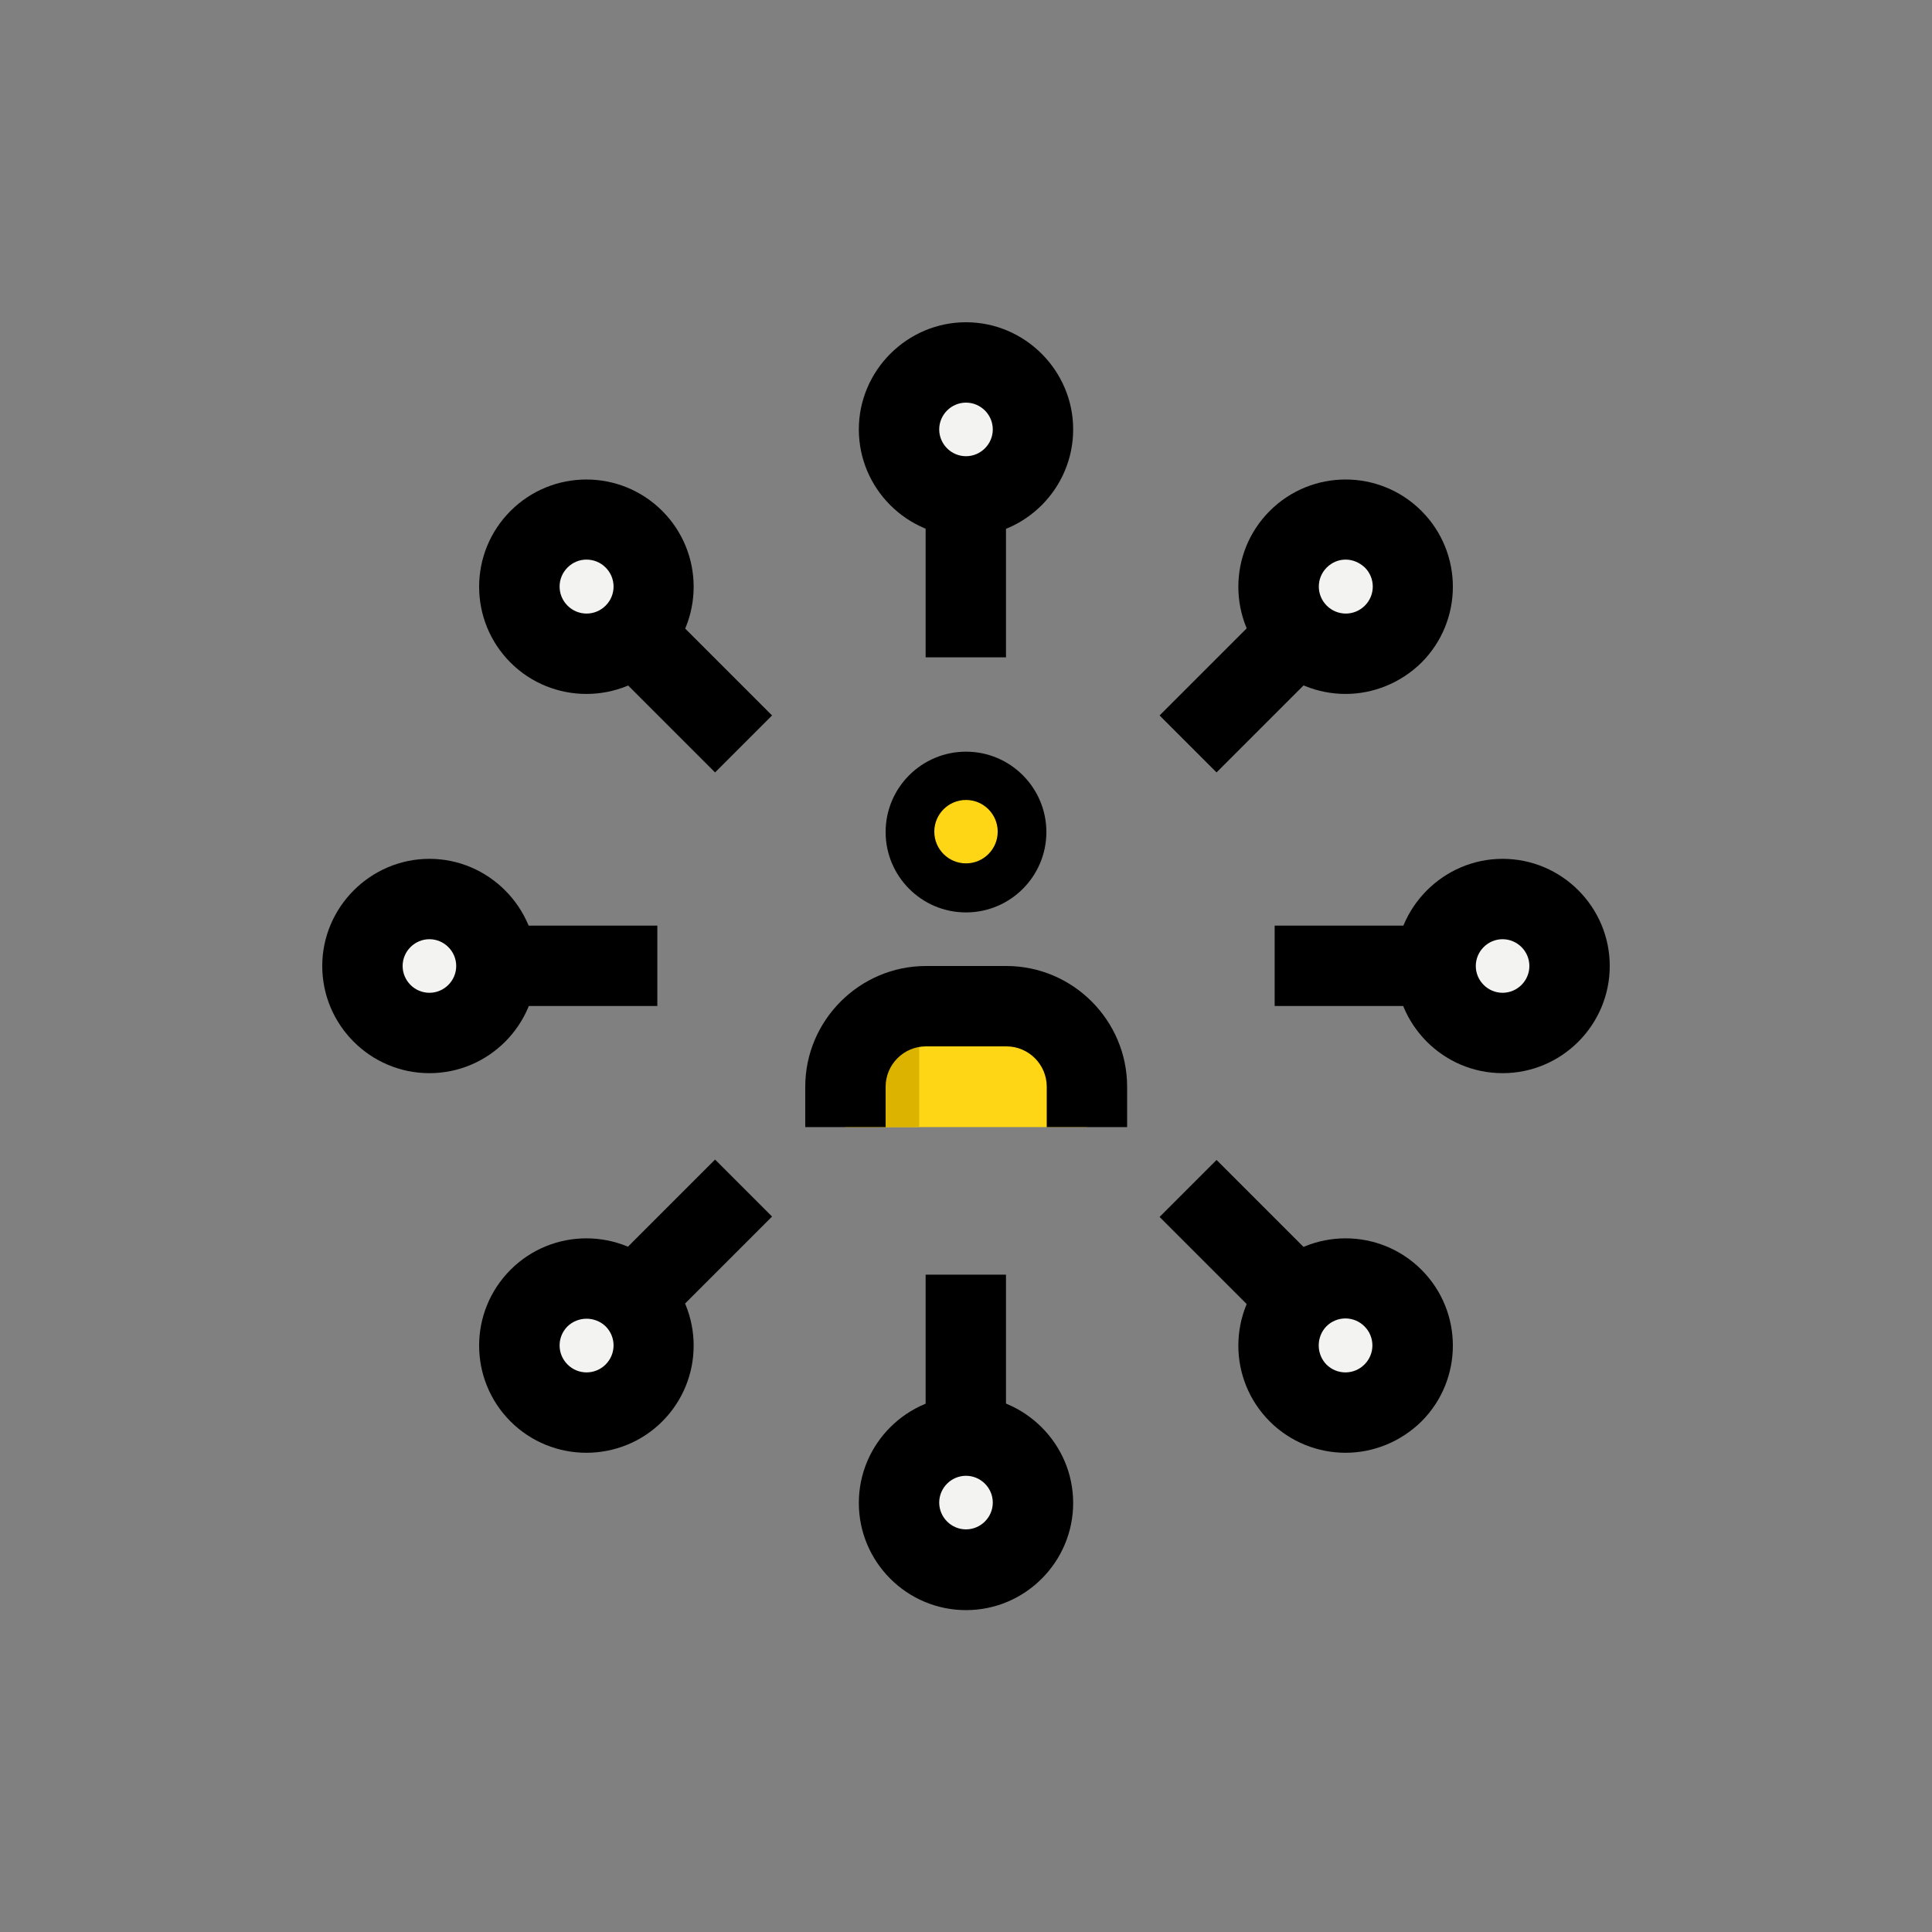 <?xml version="1.0" encoding="utf-8"?>
<!-- Generator: Adobe Illustrator 26.2.1, SVG Export Plug-In . SVG Version: 6.00 Build 0)  -->
<svg version="1.1" id="LINE" xmlns="http://www.w3.org/2000/svg" xmlns:xlink="http://www.w3.org/1999/xlink" x="0px" y="0px"
	 viewBox="0 0 512 512" style="enable-background:new 0 0 512 512;" xml:space="preserve">
<rect x="0" y="0" width="512" height="512" fill="#808080" stroke="none"/>
<style type="text/css">
	.st0{fill:#FFD615;}
	.st1{fill:#DCB400;}
	.st2{fill:#F3F3F1;}
	.st3{fill:#2FDF84;}
</style>
<path class="st0" d="M288,298.7c0-17.1-9.6-31-21.3-31h-21.3c-11.8,0-21.3,13.9-21.3,31H288z"/>
<g>
	<path class="st1" d="M224,298.7h19.6v-30.9C232.6,269.1,224,282.4,224,298.7z"/>
</g>
<circle class="st2" cx="356.6" cy="155.4" r="17.8"/>
<path class="st3" d="M314.9,197.1l26.6-26.6L314.9,197.1z"/>
<circle class="st2" cx="398.2" cy="256" r="17.8"/>
<path class="st3" d="M337.8,256h39.1H337.8z"/>
<circle class="st2" cx="356.6" cy="356.6" r="17.8"/>
<path class="st3" d="M314.9,314.9l26.6,26.6L314.9,314.9z"/>
<circle class="st2" cx="256" cy="398.2" r="17.8"/>
<path class="st3" d="M256,337.8v39.1V337.8z"/>
<circle class="st2" cx="155.4" cy="356.6" r="17.8"/>
<path class="st3" d="M197.1,314.9l-26.6,26.6L197.1,314.9z"/>
<circle class="st2" cx="113.8" cy="256" r="17.8"/>
<path class="st3" d="M174.2,256h-39.1H174.2z"/>
<circle class="st2" cx="155.4" cy="155.4" r="17.8"/>
<path class="st3" d="M197.1,197.1l-26.6-26.6L197.1,197.1z"/>
<path d="M256,241.8c-11.8,0-21.3-9.6-21.3-21.3c0-11.8,9.6-21.3,21.3-21.3c11.8,0,21.3,9.6,21.3,21.3
	C277.3,232.2,267.8,241.8,256,241.8z"/>
<path d="M298.7,298.7h-21.3V288c0-5.9-4.8-10.7-10.7-10.7h-21.3c-5.9,0-10.7,4.8-10.7,10.7v10.7h-21.3V288c0-17.6,14.4-32,32-32
	h21.3c17.6,0,32,14.4,32,32V298.7z"/>
<circle class="st2" cx="256" cy="113.8" r="17.8"/>
<path d="M256,142.2c-15.7,0-28.4-12.8-28.4-28.4s12.8-28.4,28.4-28.4s28.4,12.8,28.4,28.4S271.7,142.2,256,142.2z M256,106.7
	c-3.9,0-7.1,3.2-7.1,7.1s3.2,7.1,7.1,7.1s7.1-3.2,7.1-7.1S259.9,106.7,256,106.7z"/>
<path d="M245.3,135.1h21.3v39.1h-21.3V135.1z"/>
<path d="M356.6,183.9c-7.3,0-14.6-2.8-20.1-8.3c-11.1-11.1-11.1-29.1,0-40.2c11.1-11.1,29.1-11.1,40.2,0c11.1,11.1,11.1,29.1,0,40.2
	C371.1,181.1,363.8,183.9,356.6,183.9L356.6,183.9z M356.6,148.3c-1.8,0-3.6,0.7-5,2.1c-2.8,2.8-2.8,7.3,0,10.1
	c2.8,2.8,7.3,2.8,10.1,0c2.8-2.8,2.8-7.3,0-10.1C360.2,149,358.4,148.3,356.6,148.3z"/>
<path d="M307.3,189.6l26.6-26.6l15.1,15.1l-26.6,26.6L307.3,189.6z"/>
<path d="M398.2,284.4c-15.7,0-28.4-12.8-28.4-28.4s12.8-28.4,28.4-28.4c15.7,0,28.4,12.8,28.4,28.4S413.9,284.4,398.2,284.4z
	 M398.2,248.9c-3.9,0-7.1,3.2-7.1,7.1s3.2,7.1,7.1,7.1s7.1-3.2,7.1-7.1S402.1,248.9,398.2,248.9z"/>
<path d="M337.8,245.3h39.1v21.3h-39.1V245.3z"/>
<path d="M356.6,385c-7.3,0-14.6-2.8-20.1-8.3c-11.1-11.1-11.1-29.1,0-40.2c11.1-11.1,29.1-11.1,40.2,0c11.1,11.1,11.1,29.1,0,40.2
	C371.1,382.2,363.8,385,356.6,385L356.6,385z M351.5,361.6c2.8,2.8,7.3,2.8,10.1,0c2.8-2.8,2.8-7.3,0-10.1c-2.8-2.8-7.3-2.8-10.1,0
	C348.8,354.3,348.8,358.8,351.5,361.6z"/>
<path d="M307.3,322.5l15.1-15.1l26.6,26.6l-15.1,15.1L307.3,322.5z"/>
<path d="M256,426.7c-15.7,0-28.4-12.8-28.4-28.4c0-15.7,12.8-28.4,28.4-28.4s28.4,12.8,28.4,28.4C284.4,413.9,271.7,426.7,256,426.7
	z M256,391.1c-3.9,0-7.1,3.2-7.1,7.1s3.2,7.1,7.1,7.1s7.1-3.2,7.1-7.1S259.9,391.1,256,391.1z"/>
<path d="M245.3,337.8h21.3v39.1h-21.3V337.8z"/>
<path d="M155.4,385c-7.3,0-14.6-2.8-20.1-8.3c-11.1-11.1-11.1-29.1,0-40.2c11.1-11.1,29.1-11.1,40.2,0c11.1,11.1,11.1,29.1,0,40.2
	C170,382.2,162.7,385,155.4,385L155.4,385z M150.4,351.5c-2.8,2.8-2.8,7.3,0,10.1c2.8,2.8,7.3,2.8,10.1,0c2.8-2.8,2.8-7.3,0-10.1
	C157.7,348.8,153.2,348.8,150.4,351.5z"/>
<path d="M162.9,333.9l26.6-26.6l15.1,15.1L178,349L162.9,333.9z"/>
<path d="M113.8,284.4c-15.7,0-28.4-12.8-28.4-28.4s12.8-28.4,28.4-28.4s28.4,12.8,28.4,28.4S129.5,284.4,113.8,284.4z M113.8,248.9
	c-3.9,0-7.1,3.2-7.1,7.1s3.2,7.1,7.1,7.1c3.9,0,7.1-3.2,7.1-7.1S117.7,248.9,113.8,248.9z"/>
<path d="M135.1,245.3h39.1v21.3h-39.1V245.3z"/>
<path d="M155.4,183.9c-7.3,0-14.6-2.8-20.1-8.3c-11.1-11.1-11.1-29.1,0-40.2c11.1-11.1,29.1-11.1,40.2,0c11.1,11.1,11.1,29.1,0,40.2
	C170,181.1,162.7,183.9,155.4,183.9L155.4,183.9z M155.4,148.3c-1.8,0-3.6,0.7-5,2.1c-2.8,2.8-2.8,7.3,0,10.1
	c2.8,2.8,7.3,2.8,10.1,0c2.8-2.8,2.8-7.3,0-10.1C159.1,149,157.3,148.3,155.4,148.3z"/>
<path d="M162.9,178.1L178,163l26.6,26.6l-15.1,15.1L162.9,178.1z"/>
<circle class="st0" cx="256" cy="220.4" r="8.4"/>
</svg>

